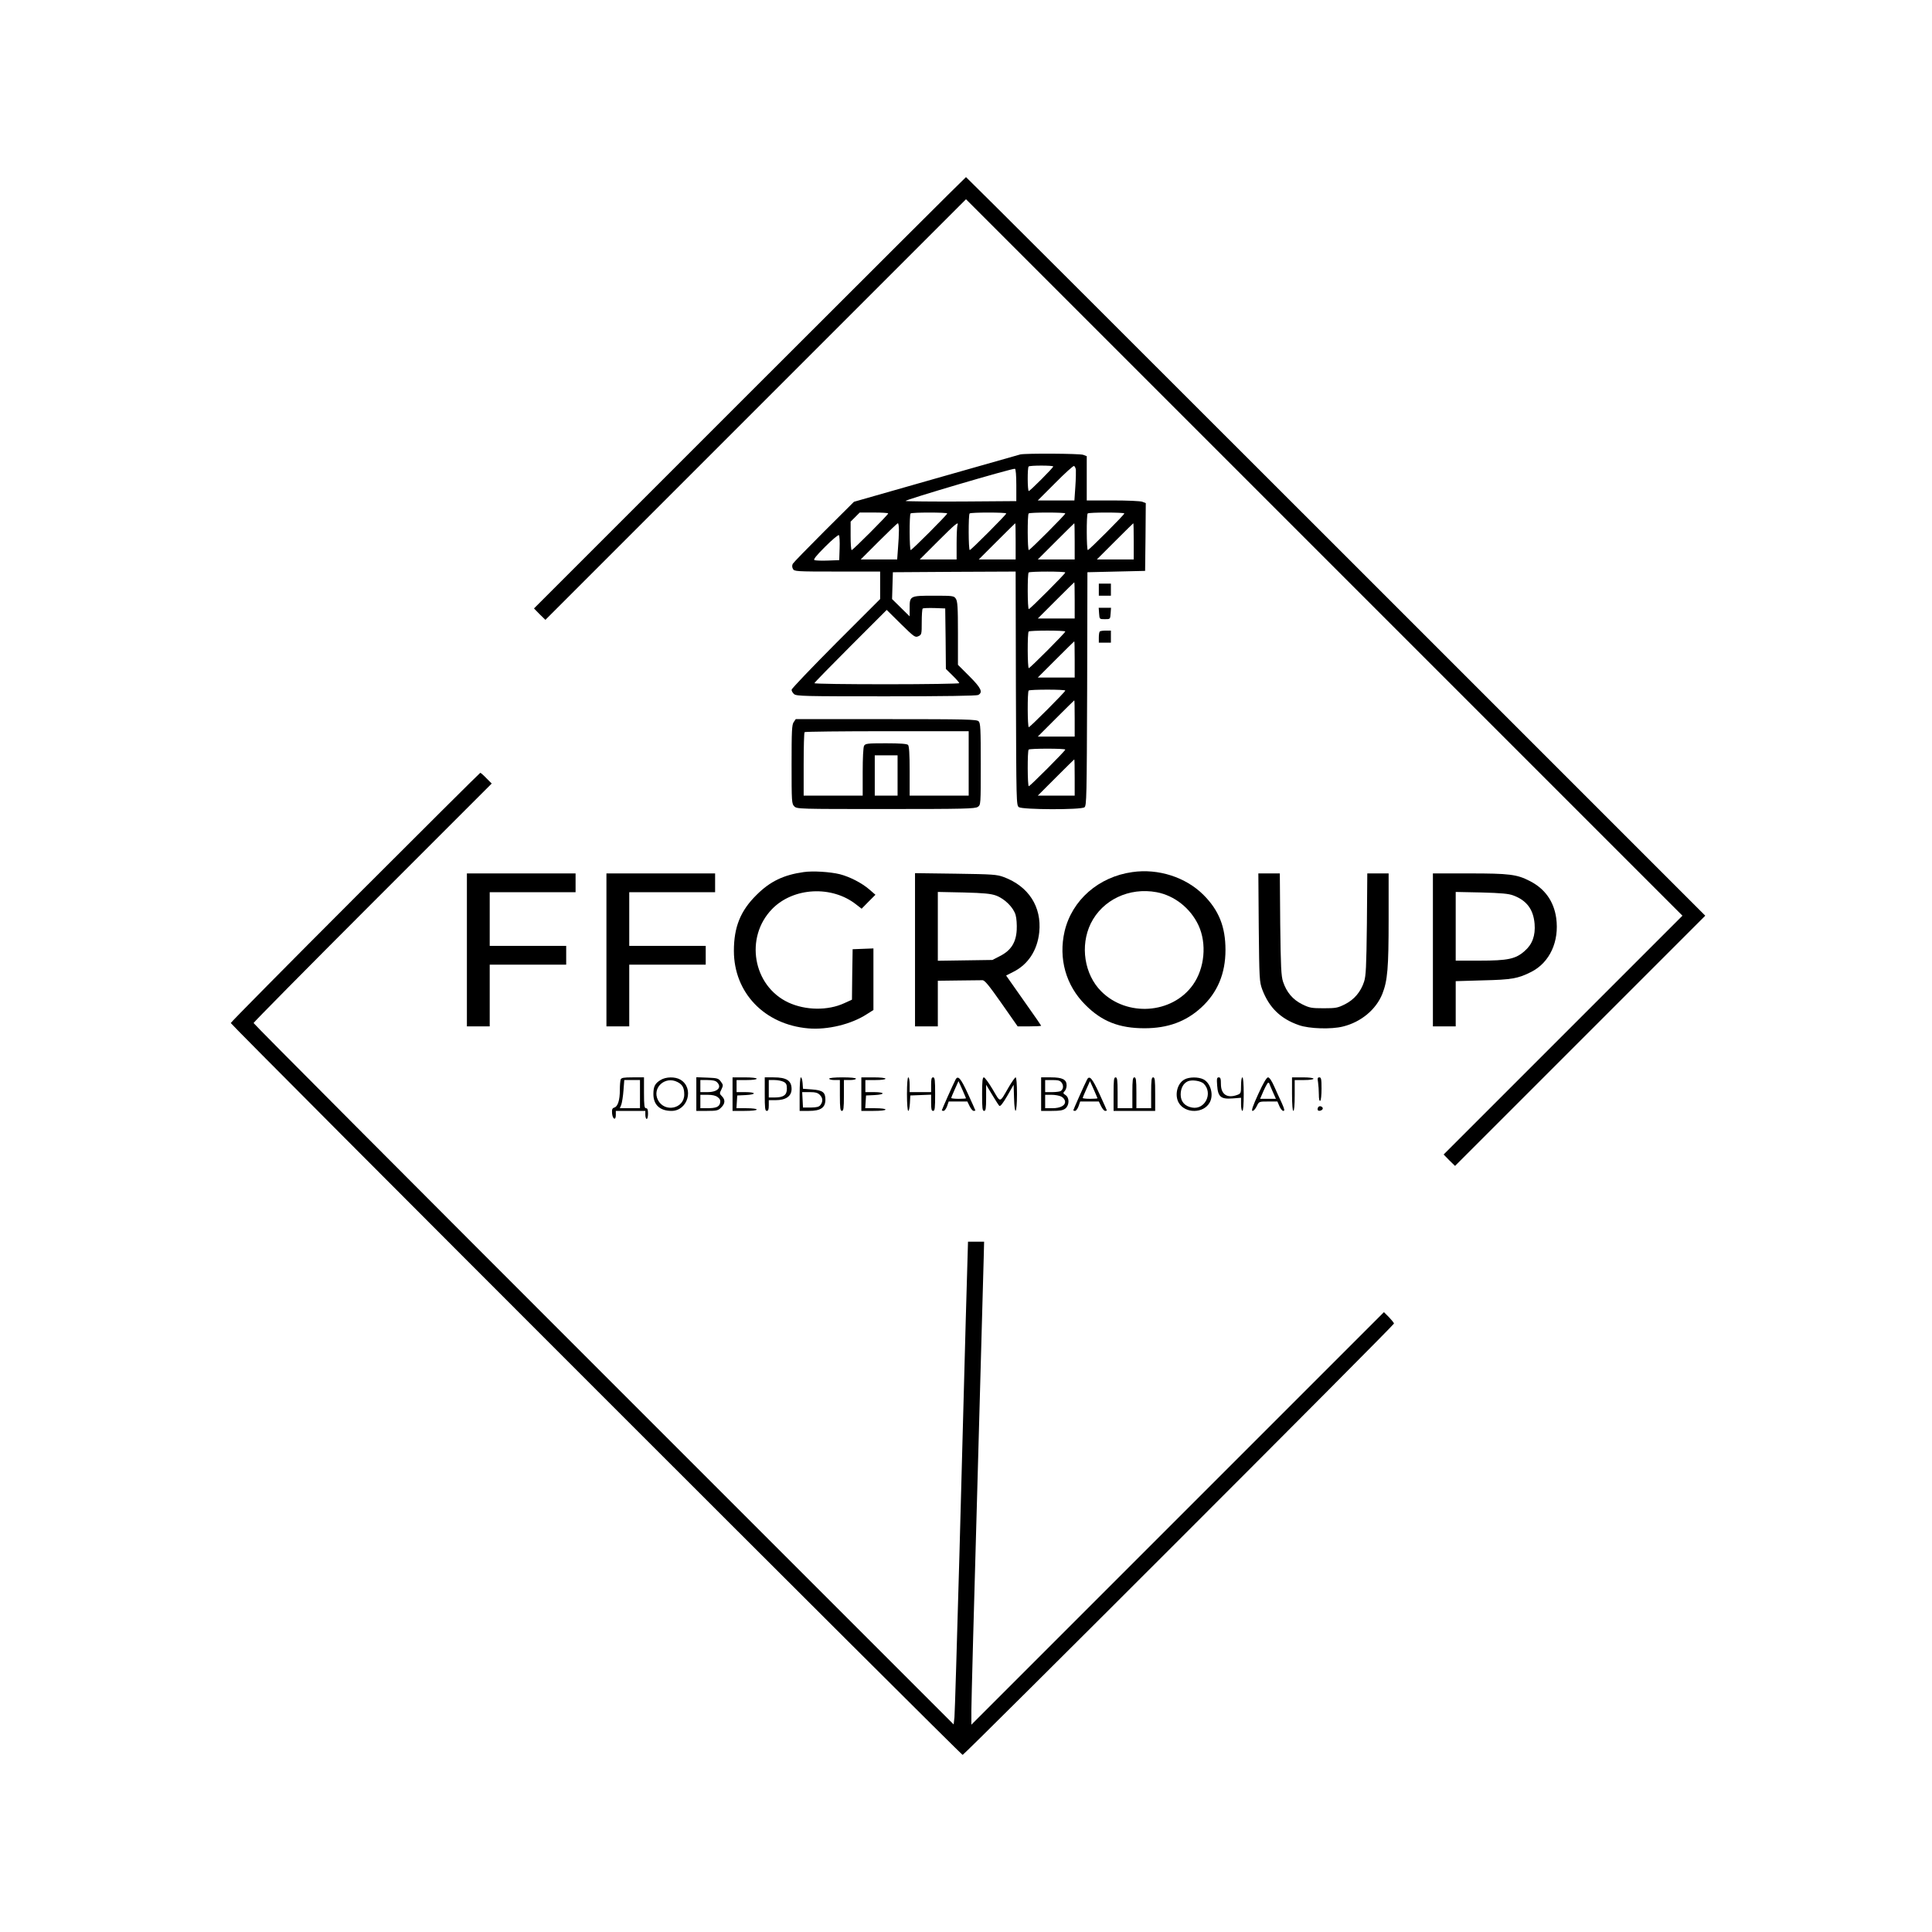 <?xml version="1.0" encoding="UTF-8"?> <svg xmlns="http://www.w3.org/2000/svg" xmlns:xlink="http://www.w3.org/1999/xlink" xmlns:svgjs="http://svgjs.com/svgjs" version="1.1" width="1440pt" height="1440pt"><svg xmlns="http://www.w3.org/2000/svg" version="1.0" width="1440pt" height="1440pt" viewBox="0 0 1440 1440" preserveAspectRatio="xMidYMid meet"><g transform="translate(0,1440) scale(0.1,-0.1)" fill="#000000" stroke="none"><path d="M5587 11472 l-1607 -1607 42 -43 43 -42 1567 1567 1568 1568 2670 -2670 2670 -2670 -890 -890 -890 -890 42 -43 43 -42 933 933 932 932 -2753 2753 c-1513 1513 -2754 2752 -2757 2752 -3 0 -728 -723 -1613 -1608z"></path><path d="M7605 11013 c-11 -3 -294 -83 -630 -179 l-610 -174 -223 -222 c-123 -123 -228 -231 -233 -240 -6 -12 -6 -25 1 -38 10 -19 21 -20 330 -20 l320 0 0 -102 0 -103 -330 -330 c-181 -182 -330 -338 -330 -346 0 -9 8 -23 18 -32 17 -16 79 -17 686 -17 441 0 674 4 687 10 37 20 22 52 -66 140 l-85 85 0 235 c0 197 -3 239 -16 258 -14 21 -22 22 -164 22 -178 0 -180 -1 -180 -93 l0 -61 -65 64 -66 65 3 100 3 100 457 3 458 2 2 -871 c3 -849 3 -871 22 -885 27 -19 463 -21 489 -1 16 11 17 78 20 882 l2 870 215 5 215 5 3 253 2 252 -25 10 c-15 6 -114 10 -221 10 l-194 0 0 165 0 165 -26 10 c-25 10 -430 12 -469 3z m245 -90 c0 -10 -173 -183 -182 -183 -10 0 -11 174 -1 183 9 9 183 9 183 0z m169 -24 c1 -13 0 -70 -4 -126 l-7 -103 -136 0 -137 0 130 130 c71 72 134 129 140 127 5 -2 12 -14 14 -28z m-444 -115 l0 -119 -405 -3 c-223 -1 -412 1 -420 4 -15 6 796 245 815 240 6 -2 10 -51 10 -122z m-955 -211 c0 -10 -263 -273 -272 -273 -5 0 -8 48 -8 106 l0 106 34 34 34 34 106 0 c58 0 106 -3 106 -7z m440 0 c0 -10 -263 -273 -272 -273 -10 0 -11 264 -1 273 9 9 273 9 273 0z m440 0 c0 -10 -263 -273 -272 -273 -10 0 -11 264 -1 273 9 9 273 9 273 0z m440 0 c0 -10 -263 -273 -272 -273 -10 0 -11 264 -1 273 9 9 273 9 273 0z m440 0 c0 -10 -263 -273 -272 -273 -10 0 -11 264 -1 273 9 9 273 9 273 0z m-1680 -125 c0 -29 -3 -90 -7 -135 l-6 -83 -136 0 -136 0 135 135 c74 74 138 135 142 135 5 0 8 -24 8 -52z m436 36 c-3 -9 -6 -69 -6 -135 l0 -119 -137 0 -138 0 135 135 c129 129 159 154 146 119z m434 -119 l0 -135 -137 0 -138 0 135 135 c74 74 136 135 137 135 2 0 3 -61 3 -135z m440 0 l0 -135 -137 0 -138 0 135 135 c74 74 136 135 137 135 2 0 3 -61 3 -135z m440 0 l0 -135 -137 0 -138 0 135 135 c74 74 136 135 137 135 2 0 3 -61 3 -135z m-2192 -51 l-3 -89 -84 -3 c-46 -2 -91 0 -100 3 -11 4 10 31 79 100 52 52 98 91 103 86 4 -4 7 -48 5 -97z m1682 -181 c0 -10 -263 -273 -272 -273 -10 0 -11 264 -1 273 9 9 273 9 273 0z m70 -208 l0 -135 -137 0 -138 0 135 135 c74 74 136 135 137 135 2 0 3 -61 3 -135z m-962 -286 l2 -225 50 -49 c28 -27 50 -53 50 -57 0 -4 -243 -8 -540 -8 -297 0 -540 3 -540 8 0 4 121 128 269 276 l270 270 105 -104 c100 -98 107 -103 131 -92 24 11 25 15 25 105 0 52 3 97 7 101 4 4 43 5 88 4 l80 -3 3 -226z m892 54 c0 -10 -263 -273 -272 -273 -10 0 -11 264 -1 273 9 9 273 9 273 0z m70 -208 l0 -135 -137 0 -138 0 135 135 c74 74 136 135 137 135 2 0 3 -61 3 -135z m-70 -232 c0 -10 -263 -273 -272 -273 -10 0 -11 264 -1 273 9 9 273 9 273 0z m70 -208 l0 -135 -137 0 -138 0 135 135 c74 74 136 135 137 135 2 0 3 -61 3 -135z m-70 -232 c0 -10 -263 -273 -272 -273 -10 0 -11 264 -1 273 9 9 273 9 273 0z m70 -208 l0 -135 -137 0 -138 0 135 135 c74 74 136 135 137 135 2 0 3 -61 3 -135z"></path><path d="M8190 10005 l0 -45 45 0 45 0 0 45 0 45 -45 0 -45 0 0 -45z"></path><path d="M8192 9828 c3 -43 3 -43 43 -43 40 0 40 0 43 43 l3 42 -46 0 -46 0 3 -42z"></path><path d="M8197 9693 c-4 -3 -7 -24 -7 -45 l0 -38 45 0 45 0 0 45 0 45 -38 0 c-21 0 -42 -3 -45 -7z"></path><path d="M5916 9018 c-14 -19 -16 -66 -16 -315 0 -280 1 -294 20 -313 20 -20 33 -20 683 -20 583 0 665 2 685 16 22 15 22 16 22 319 0 263 -2 306 -16 319 -14 14 -90 16 -689 16 l-674 0 -15 -22z m1304 -308 l0 -240 -220 0 -220 0 0 183 c0 129 -4 187 -12 195 -8 8 -59 12 -165 12 -140 0 -153 -2 -163 -19 -6 -12 -10 -93 -10 -195 l0 -176 -220 0 -220 0 0 233 c0 129 3 237 7 240 3 4 280 7 615 7 l608 0 0 -240z m-530 -90 l0 -150 -85 0 -85 0 0 150 0 150 85 0 85 0 0 -150z"></path><path d="M2647 7712 c-510 -510 -927 -932 -927 -937 0 -13 5442 -5455 5455 -5455 13 0 3215 3202 3215 3215 0 5 -17 26 -37 47 l-38 38 -1537 -1537 -1538 -1538 0 105 c0 58 20 814 45 1680 24 866 45 1629 47 1695 l3 120 -60 0 -60 0 -17 -590 c-9 -324 -30 -1110 -47 -1745 -18 -635 -34 -1179 -37 -1209 l-6 -54 -2609 2609 c-1435 1435 -2609 2613 -2609 2619 0 5 399 409 887 897 l888 888 -40 40 c-21 22 -42 40 -45 40 -3 0 -422 -417 -933 -928z"></path><path d="M5990 7900 c-149 -21 -250 -69 -351 -170 -120 -118 -169 -240 -169 -417 0 -312 228 -550 555 -578 143 -12 319 30 436 106 l49 31 0 229 0 230 -77 -3 -78 -3 -3 -188 -2 -188 -57 -26 c-123 -57 -290 -54 -417 5 -265 124 -327 486 -121 697 158 162 446 177 627 33 l40 -31 51 52 52 52 -45 39 c-55 48 -146 95 -220 114 -73 18 -202 26 -270 16z"></path><path d="M8440 7900 c-252 -35 -450 -209 -505 -441 -47 -203 9 -404 155 -549 122 -123 252 -174 440 -174 174 0 308 49 423 154 122 112 181 254 181 430 0 172 -49 295 -164 410 -132 132 -337 198 -530 170z m181 -150 c133 -25 252 -119 312 -247 63 -136 46 -321 -42 -444 -155 -217 -491 -240 -683 -48 -126 126 -159 340 -78 506 87 176 286 271 491 233z"></path><path d="M3480 7320 l0 -570 85 0 85 0 0 230 0 230 285 0 285 0 0 70 0 70 -285 0 -285 0 0 200 0 200 320 0 320 0 0 70 0 70 -405 0 -405 0 0 -570z"></path><path d="M4520 7320 l0 -570 85 0 85 0 0 230 0 230 285 0 285 0 0 70 0 70 -285 0 -285 0 0 200 0 200 320 0 320 0 0 70 0 70 -405 0 -405 0 0 -570z"></path><path d="M6820 7321 l0 -571 85 0 85 0 0 170 0 170 155 2 c85 1 165 2 177 2 17 1 47 -36 142 -171 l121 -173 87 0 c49 0 88 2 88 5 0 2 -44 66 -98 142 -54 76 -112 159 -130 185 l-33 47 53 27 c111 55 180 161 194 296 19 189 -79 342 -265 411 -51 19 -82 21 -358 25 l-303 4 0 -571z m604 404 c65 -24 131 -90 146 -146 7 -24 10 -73 8 -110 -5 -94 -43 -153 -123 -194 l-58 -30 -204 -3 -203 -3 0 256 0 257 193 -4 c152 -4 202 -9 241 -23z"></path><path d="M9382 7488 c4 -388 5 -405 26 -463 51 -135 137 -219 274 -266 76 -27 242 -32 328 -10 134 33 246 126 293 243 39 99 47 191 47 559 l0 339 -79 0 -80 0 -3 -377 c-4 -323 -7 -386 -21 -430 -25 -76 -73 -133 -142 -168 -54 -27 -67 -30 -159 -30 -92 0 -106 3 -161 30 -70 35 -116 90 -142 168 -14 44 -17 107 -21 430 l-3 377 -80 0 -80 0 3 -402z"></path><path d="M10680 7320 l0 -570 85 0 85 0 0 169 0 168 203 6 c214 5 261 13 360 63 138 70 210 227 186 402 -18 125 -85 219 -198 276 -95 49 -153 56 -448 56 l-273 0 0 -570z m599 406 c100 -37 150 -104 159 -212 7 -87 -17 -153 -74 -202 -67 -60 -125 -72 -337 -72 l-177 0 0 256 0 256 193 -4 c147 -4 202 -9 236 -22z"></path><path d="M4626 6354 c-3 -9 -6 -44 -6 -78 0 -76 -15 -123 -41 -131 -16 -5 -19 -14 -17 -43 4 -45 28 -56 28 -13 l0 31 110 0 110 0 0 -30 c0 -16 5 -30 10 -30 6 0 10 18 10 40 0 29 -4 40 -15 40 -12 0 -15 19 -15 115 l0 115 -84 0 c-67 0 -85 -3 -90 -16z m144 -109 l0 -105 -75 0 -75 0 11 27 c5 15 13 62 16 105 l6 78 58 0 59 0 0 -105z"></path><path d="M4923 6350 c-41 -25 -53 -48 -53 -105 0 -80 49 -125 135 -125 122 0 171 171 66 233 -39 23 -108 22 -148 -3z m127 -15 c37 -19 50 -43 50 -93 0 -106 -146 -137 -196 -41 -46 91 53 182 146 134z"></path><path d="M5190 6245 l0 -125 80 0 c73 0 83 3 105 25 30 29 32 58 6 84 -19 19 -19 22 -4 51 14 30 14 34 -4 58 -18 25 -27 27 -102 30 l-81 3 0 -126z m154 89 c39 -38 5 -74 -70 -74 l-54 0 0 45 0 45 54 0 c36 0 60 -5 70 -16z m6 -112 c18 -14 21 -25 17 -44 -8 -29 -30 -38 -99 -38 l-48 0 0 50 0 50 54 0 c37 0 61 -6 76 -18z"></path><path d="M5460 6245 l0 -125 90 0 c53 0 90 4 90 10 0 6 -32 10 -76 10 l-75 0 3 48 3 47 63 3 c82 4 80 22 -3 22 l-65 0 0 45 0 45 75 0 c43 0 75 4 75 10 0 6 -37 10 -90 10 l-90 0 0 -125z"></path><path d="M5700 6245 c0 -104 2 -125 15 -125 11 0 15 11 15 40 l0 40 51 0 c76 0 118 29 119 82 0 64 -37 88 -135 88 l-65 0 0 -125z m140 92 c20 -10 25 -20 25 -52 0 -47 -25 -65 -92 -65 l-43 0 0 65 0 65 43 0 c23 0 53 -6 67 -13z"></path><path d="M5960 6245 l0 -125 69 0 c88 0 123 24 123 84 0 55 -20 70 -100 76 l-67 5 -3 43 c-2 23 -7 42 -13 42 -5 0 -9 -53 -9 -125z m150 -5 c23 -23 25 -49 6 -75 -11 -15 -27 -19 -72 -20 l-59 0 -3 58 -3 57 56 0 c42 0 60 -5 75 -20z"></path><path d="M6180 6360 c0 -5 18 -10 40 -10 l40 0 0 -115 c0 -96 3 -115 15 -115 12 0 15 19 15 115 l0 115 45 0 c25 0 45 5 45 10 0 6 -40 10 -100 10 -60 0 -100 -4 -100 -10z"></path><path d="M6420 6245 l0 -125 90 0 c53 0 90 4 90 10 0 6 -32 10 -76 10 l-75 0 3 48 3 47 63 3 c82 4 80 22 -3 22 l-65 0 0 45 0 45 75 0 c43 0 75 4 75 10 0 6 -37 10 -90 10 l-90 0 0 -125z"></path><path d="M6760 6245 c0 -72 4 -125 10 -125 5 0 10 26 12 58 l3 57 78 3 77 3 0 -61 c0 -47 3 -60 15 -60 13 0 15 21 15 125 0 104 -2 125 -15 125 -12 0 -15 -13 -15 -55 l0 -55 -80 0 -80 0 0 55 c0 30 -4 55 -10 55 -6 0 -10 -48 -10 -125z"></path><path d="M7122 6353 c-15 -28 -102 -223 -102 -228 0 -3 6 -5 13 -5 7 0 19 16 26 35 l12 35 70 0 69 0 17 -35 c9 -19 23 -35 30 -35 7 0 13 2 13 3 0 2 -25 57 -55 123 -54 118 -75 142 -93 107z m78 -139 c0 -2 -25 -4 -55 -4 -30 0 -55 3 -55 6 0 4 12 33 27 66 l27 60 28 -62 c15 -35 28 -64 28 -66z"></path><path d="M7320 6245 c0 -104 2 -125 15 -125 12 0 15 18 15 98 l0 97 44 -73 c24 -40 48 -78 54 -84 7 -7 25 15 59 73 l48 84 3 -97 c4 -144 22 -122 22 27 0 73 -4 125 -10 125 -5 0 -28 -33 -51 -72 -71 -122 -59 -121 -120 -18 -29 49 -59 90 -66 90 -10 0 -13 -30 -13 -125z"></path><path d="M7760 6245 l0 -125 79 0 c62 0 84 4 102 18 30 25 31 80 1 100 -19 12 -20 16 -7 29 8 8 15 27 15 43 0 44 -31 60 -117 60 l-73 0 0 -125z m154 84 c15 -22 11 -48 -8 -61 -6 -4 -35 -8 -63 -8 l-53 0 0 45 0 45 54 0 c45 0 58 -4 70 -21z m-4 -102 c14 -7 26 -22 28 -34 5 -32 -33 -53 -95 -53 l-53 0 0 50 0 50 48 0 c26 0 58 -6 72 -13z"></path><path d="M8102 6353 c-15 -28 -102 -223 -102 -228 0 -3 6 -5 13 -5 7 0 19 16 26 35 l12 35 70 0 69 0 17 -35 c9 -19 23 -35 30 -35 7 0 13 2 13 3 0 2 -25 57 -55 123 -54 118 -75 142 -93 107z m78 -139 c0 -2 -25 -4 -55 -4 -30 0 -55 3 -55 6 0 4 12 33 27 66 l27 60 28 -62 c15 -35 28 -64 28 -66z"></path><path d="M8300 6245 l0 -125 155 0 155 0 0 125 c0 104 -2 125 -15 125 -12 0 -15 -19 -15 -115 l0 -115 -55 0 -55 0 0 115 c0 96 -3 115 -15 115 -12 0 -15 -19 -15 -115 l0 -115 -55 0 -55 0 0 115 c0 96 -3 115 -15 115 -13 0 -15 -21 -15 -125z"></path><path d="M8828 6354 c-54 -29 -75 -117 -42 -174 48 -81 185 -80 230 2 32 56 8 145 -46 173 -37 19 -107 19 -142 -1z m144 -31 c71 -72 9 -197 -88 -178 -54 10 -84 45 -84 97 0 47 20 84 54 99 31 13 96 3 118 -18z"></path><path d="M9072 6309 c6 -85 28 -103 116 -96 l62 5 0 -49 c0 -27 5 -49 10 -49 6 0 10 48 10 125 0 77 -4 125 -10 125 -6 0 -10 -27 -10 -60 0 -56 -2 -61 -26 -70 -76 -29 -124 2 -124 80 0 39 -3 50 -16 50 -14 0 -16 -10 -12 -61z"></path><path d="M9378 6245 c-41 -90 -53 -125 -42 -125 8 0 22 16 31 35 17 35 17 35 85 35 l69 0 15 -35 c8 -19 21 -35 29 -35 12 0 9 12 -11 58 -15 31 -40 87 -57 125 -19 43 -36 67 -46 67 -11 -1 -35 -42 -73 -125z m82 81 c0 -2 11 -29 25 -60 l25 -56 -59 0 -59 0 26 60 c15 33 30 60 34 60 5 0 8 -2 8 -4z"></path><path d="M9630 6245 c0 -77 4 -125 10 -125 6 0 10 45 10 115 l0 115 70 0 c40 0 70 4 70 10 0 6 -33 10 -80 10 l-80 0 0 -125z"></path><path d="M9824 6333 c3 -21 6 -62 6 -91 0 -33 4 -51 10 -47 6 3 10 44 10 91 0 71 -3 84 -16 84 -14 0 -15 -7 -10 -37z"></path><path d="M9823 6144 c-7 -19 2 -28 22 -21 19 8 19 23 0 31 -9 3 -18 -1 -22 -10z"></path></g></svg><style>@media (prefers-color-scheme: light) { :root { filter: none; } } </style></svg> 
